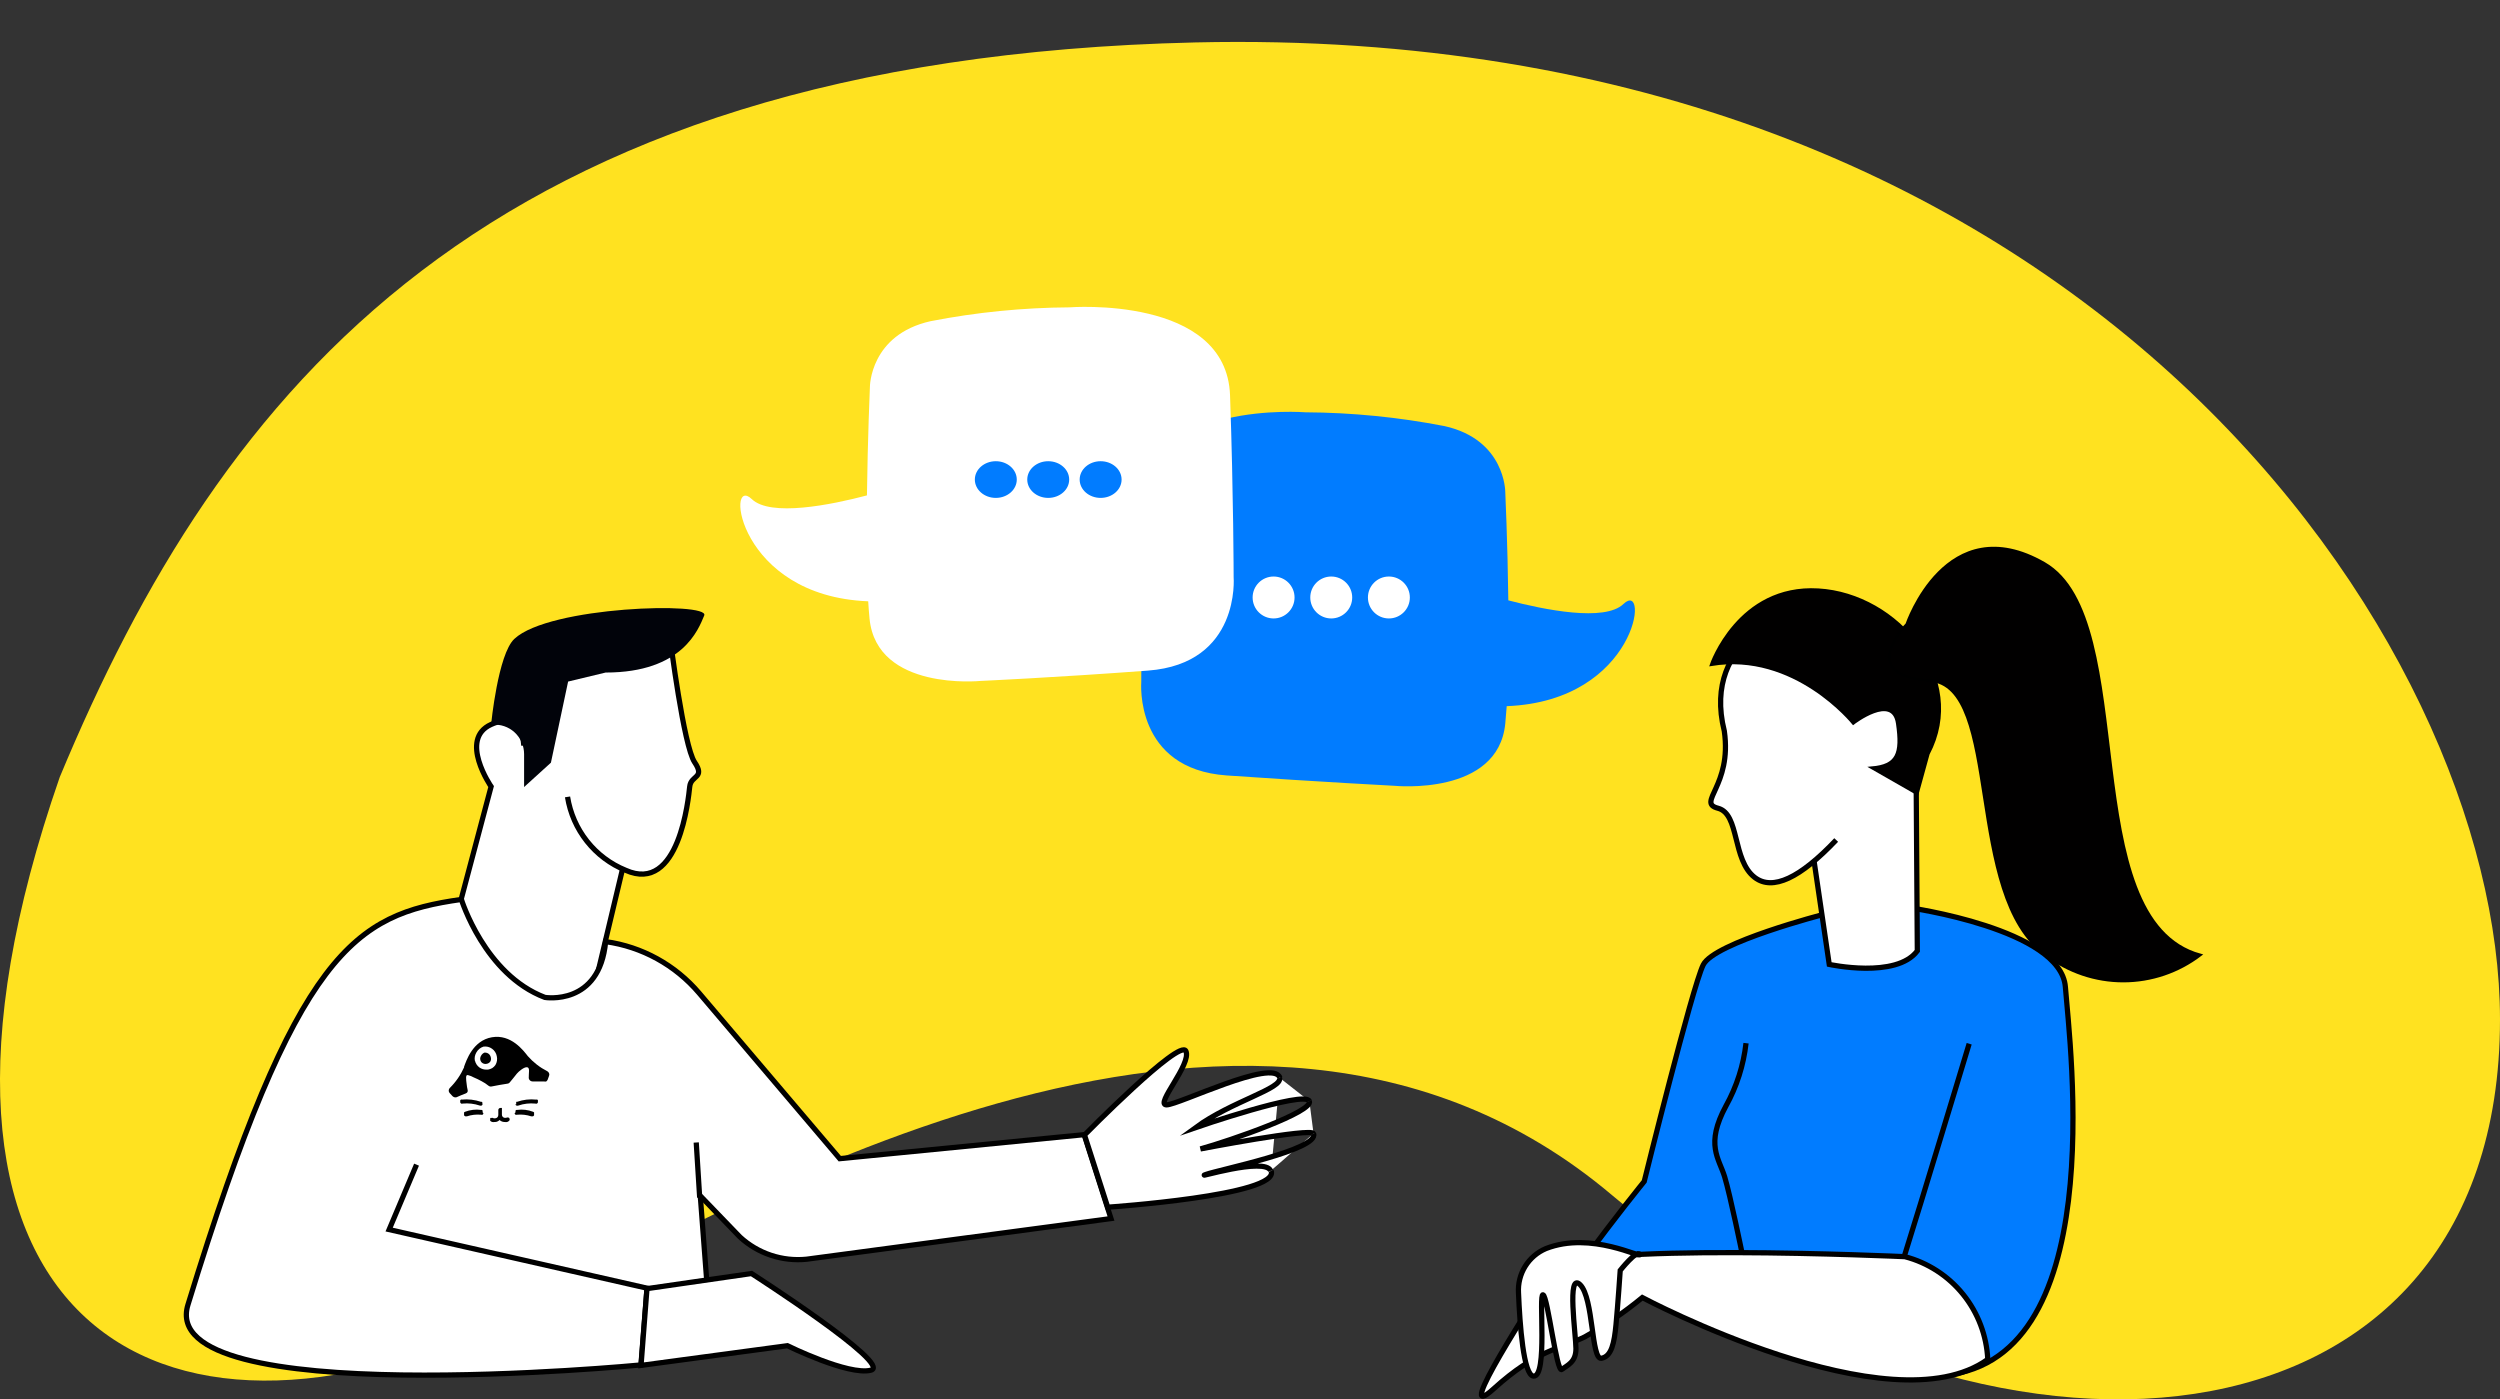 <svg width="477" height="267" viewBox="0 0 477 267" fill="none" xmlns="http://www.w3.org/2000/svg">
<rect x="0" y="0" width="477" height="267" fill="#333333" stroke="none"/>
<path d="M228.046 8.096C92.539 11.255 42.118 74.443 11.393 148.294C-24.367 251.369 29.512 283.752 97.266 251.369C135.313 233.184 237.105 168.435 307.616 228.068C378.127 287.702 477 280.593 477 194.5C477 123.059 397.429 4.147 228.046 8.096Z" fill="#FFE220"/>
<path d="M132.839 217.988L135.786 256.761L55.697 252.289L64.517 212.04L86.966 196.454L132.839 217.988Z" fill="white" stroke="black" stroke-miterlimit="10"/>
<path d="M126.257 119.6C125.548 119.376 101.327 128.052 101.327 128.052L95.986 144.107L85.504 180.936C85.504 180.936 94.811 198.131 111.587 195.984L122.069 152.045" fill="white"/>
<path d="M99.93 142.274C99.93 142.274 99.93 135.409 93.703 138.227C87.476 141.044 93.703 150.078 93.703 150.078L85.504 180.936C85.504 180.936 92.706 198.824 111.587 195.985L119.365 163.36" fill="white"/>
<path d="M99.93 142.274C99.93 142.274 99.93 135.409 93.703 138.227C87.476 141.044 93.703 150.078 93.703 150.078L85.504 180.936C85.504 180.936 92.706 198.824 111.587 195.985L119.365 163.36" stroke="black" stroke-miterlimit="10"/>
<path d="M127.875 121.903C127.875 121.903 130.446 142.341 132.529 145.427C134.612 148.513 131.842 147.864 131.598 150.078C131.354 152.292 129.604 170.65 119.365 166.044C116.479 164.872 113.942 162.968 112 160.515C110.059 158.063 108.779 155.145 108.285 152.046" fill="white"/>
<path d="M127.875 121.903C127.875 121.903 130.446 142.341 132.529 145.427C134.612 148.513 131.842 147.864 131.598 150.078C131.354 152.292 129.604 170.65 119.365 166.044C116.479 164.872 113.942 162.968 112 160.515C110.059 158.063 108.779 155.145 108.285 152.046" stroke="black" stroke-miterlimit="10"/>
<path d="M93.703 138.226C93.703 138.226 95.011 124.81 98.135 121.903C104.783 115.642 135.476 114.792 134.368 117.431C133.26 120.069 130.268 128.321 115.554 128.321L108.396 130.042L105.116 145.516L99.997 150.167V143.884C99.997 143.101 99.835 142.327 99.522 141.611C99.208 140.895 98.75 140.254 98.176 139.727C97.602 139.201 96.925 138.801 96.189 138.554C95.454 138.307 94.674 138.219 93.903 138.293L93.703 138.226Z" fill="#01030A"/>
<path d="M79.477 222.214L74.248 234.602L123.444 245.782L122.292 260.429C122.292 260.429 29.527 269.373 35.865 248.935C56.63 181.159 67.732 174.496 88.032 171.611C88.032 171.611 92.464 185.945 103.965 190.305C103.965 190.305 114.403 192.027 115.555 179.661C122.491 180.623 128.837 184.115 133.394 189.478L160.231 221.073L206.857 216.49L211.976 232.5L153.893 240.259C151.596 240.492 149.276 240.233 147.085 239.501C144.893 238.769 142.879 237.58 141.173 236.011L133.394 227.938" fill="white"/>
<path d="M79.477 222.214L74.248 234.602L123.444 245.782L122.292 260.429C122.292 260.429 29.527 269.373 35.865 248.935C56.63 181.159 67.732 174.496 88.032 171.611C88.032 171.611 92.464 185.945 103.965 190.305C103.965 190.305 114.403 192.027 115.555 179.661C122.491 180.623 128.837 184.115 133.394 189.478L160.231 221.073L206.857 216.49L211.976 232.5L153.893 240.259C151.596 240.492 149.276 240.233 147.085 239.501C144.893 238.769 142.879 237.58 141.173 236.011L133.394 227.938" stroke="black" stroke-miterlimit="10"/>
<path d="M123.443 245.872L143.387 242.987C143.387 242.987 170.445 260.361 166.168 261.435C161.891 262.508 150.235 256.761 150.235 256.761L122.312 260.518L123.443 245.872Z" fill="white" stroke="black" stroke-miterlimit="10"/>
<path d="M242.534 223.399C244.329 228.095 211.354 230.331 211.354 230.331L206.922 216.557C206.922 216.557 225.138 198.042 226.268 200.546C227.398 203.051 220.285 210.81 222.567 210.81C224.85 210.81 242.955 201.866 244.196 205.622" fill="white"/>
<path d="M242.534 223.399C244.329 228.095 211.354 230.331 211.354 230.331L206.922 216.557C206.922 216.557 225.138 198.042 226.268 200.546C227.398 203.051 220.285 210.81 222.567 210.81C224.85 210.81 242.955 201.866 244.196 205.622" stroke="black" stroke-miterlimit="10"/>
<path d="M250.623 216.288C251.798 219.329 232.562 223.175 230.058 224.092C227.554 225.009 241.404 220.671 242.446 223.399" fill="white"/>
<path d="M250.623 216.288C251.798 219.329 232.562 223.175 230.058 224.092C227.554 225.009 241.404 220.671 242.446 223.399" stroke="black" stroke-miterlimit="10"/>
<path d="M249.826 210.094C250.668 212.107 234.845 217.607 229.039 219.217C229.039 219.217 250.18 215.148 250.624 216.288" fill="white"/>
<path d="M249.826 210.094C250.668 212.107 234.845 217.607 229.039 219.217C229.039 219.217 250.18 215.148 250.624 216.288" stroke="black" stroke-miterlimit="10"/>
<path d="M244.13 205.622C244.817 207.702 235.022 210.094 228.107 215.148C228.107 215.148 248.938 207.97 249.825 210.094" fill="white"/>
<path d="M244.13 205.622C244.817 207.702 235.022 210.094 228.107 215.148C228.107 215.148 248.938 207.97 249.825 210.094" stroke="black" stroke-miterlimit="10"/>
<path d="M132.84 217.988L133.5 228.5" stroke="black" stroke-miterlimit="10"/>
<path d="M93.527 213.27C93.521 213.314 93.521 213.359 93.527 213.404C93.518 213.456 93.518 213.509 93.527 213.56C93.515 213.612 93.515 213.665 93.527 213.717C93.512 213.76 93.512 213.808 93.527 213.851C93.638 213.959 93.776 214.036 93.926 214.075C94.072 214.109 94.223 214.109 94.369 214.075H94.502C94.656 214.072 94.808 214.033 94.945 213.963C95.084 213.894 95.211 213.803 95.322 213.694C95.556 213.922 95.862 214.057 96.186 214.075H96.319C96.465 214.109 96.617 214.109 96.762 214.075C96.904 214.031 97.033 213.955 97.139 213.851C97.18 213.815 97.211 213.77 97.23 213.719C97.249 213.669 97.256 213.614 97.25 213.56C97.239 213.451 97.192 213.349 97.117 213.27C97.034 213.231 96.943 213.211 96.851 213.211C96.759 213.211 96.669 213.231 96.585 213.27C96.468 213.291 96.348 213.291 96.231 213.27C96.1 213.243 95.983 213.172 95.898 213.068C95.812 212.961 95.765 212.827 95.765 212.688V211.682C95.778 211.631 95.778 211.577 95.765 211.525V211.391H95.632H95.477C95.422 211.39 95.367 211.401 95.317 211.424C95.267 211.447 95.224 211.482 95.189 211.525C95.149 211.561 95.118 211.606 95.098 211.657C95.079 211.708 95.072 211.762 95.078 211.816V212.755C95.074 212.903 95.019 213.045 94.923 213.158C94.833 213.266 94.707 213.338 94.569 213.359C94.438 213.392 94.301 213.392 94.17 213.359C93.948 213.247 93.815 213.247 93.66 213.359" fill="black"/>
<path d="M92.44 200.837C92.165 200.949 91.937 201.154 91.797 201.418C91.723 201.535 91.67 201.663 91.642 201.798C91.609 201.931 91.609 202.069 91.642 202.201C91.664 202.338 91.717 202.468 91.797 202.581C91.87 202.693 91.969 202.785 92.085 202.849C92.193 202.917 92.314 202.963 92.44 202.984C92.564 203.007 92.692 203.007 92.816 202.984C93.096 202.947 93.35 202.803 93.526 202.581C93.6 202.467 93.651 202.339 93.674 202.204C93.697 202.069 93.692 201.931 93.659 201.798C93.615 201.531 93.482 201.286 93.282 201.105C93.076 200.933 92.818 200.838 92.55 200.837H92.44Z" fill="black"/>
<path d="M88.563 203.61C87.898 205.108 86.958 206.467 85.793 207.612C85.679 207.742 85.616 207.909 85.615 208.082C85.612 208.256 85.675 208.424 85.793 208.551L86.347 209.155C86.449 209.248 86.57 209.317 86.701 209.356C86.832 209.39 86.969 209.39 87.1 209.356C87.676 209.088 88.252 208.864 88.829 208.641C88.984 208.592 89.118 208.489 89.205 208.35C89.258 208.19 89.258 208.018 89.205 207.858C89.13 207.557 89.079 207.251 89.05 206.941C88.917 205.913 88.762 204.907 89.361 205.153C89.71 205.24 90.045 205.375 90.358 205.555C90.881 205.772 91.391 206.018 91.887 206.293C92.359 206.536 92.805 206.828 93.216 207.165C93.301 207.232 93.4 207.278 93.505 207.299C93.599 207.321 93.698 207.321 93.793 207.299L95.322 207.009L96.829 206.763C96.91 206.756 96.99 206.733 97.062 206.695C97.135 206.656 97.198 206.603 97.25 206.539C97.493 206.293 98.269 205.264 98.624 204.84C98.978 204.415 100.042 203.52 100.596 203.632C101.15 203.744 100.862 204.683 100.884 205.712C100.91 205.885 100.996 206.044 101.128 206.159C101.256 206.273 101.422 206.337 101.593 206.338C102.657 206.338 103.455 206.338 103.809 206.338C103.946 206.382 104.093 206.382 104.23 206.338C104.342 206.247 104.433 206.132 104.496 206.002L104.762 205.264C104.795 205.187 104.812 205.103 104.812 205.018C104.812 204.934 104.795 204.85 104.762 204.772C104.696 204.612 104.579 204.478 104.43 204.392C103.018 203.679 101.754 202.7 100.707 201.508C99.865 200.434 97.516 197.282 93.859 197.908C90.203 198.534 88.962 202.38 88.518 203.61H88.563ZM90.602 202.402C90.548 202.122 90.548 201.833 90.602 201.552C90.662 201.276 90.767 201.012 90.912 200.77C91.206 200.257 91.681 199.874 92.241 199.697C92.819 199.607 93.409 199.752 93.881 200.099C94.359 200.437 94.686 200.951 94.79 201.53C94.923 202.103 94.828 202.705 94.524 203.207C94.363 203.437 94.16 203.635 93.926 203.789C93.678 203.931 93.409 204.03 93.128 204.079H92.906C92.384 204.116 91.866 203.966 91.444 203.654C91.031 203.339 90.741 202.888 90.624 202.38" fill="black"/>
<path d="M98.49 210.721C98.477 210.662 98.477 210.601 98.49 210.542C98.482 210.482 98.482 210.422 98.49 210.363V210.229H98.645C99.819 209.82 101.066 209.675 102.301 209.804C102.358 209.781 102.422 209.781 102.479 209.804C102.479 209.804 102.59 209.804 102.634 209.938V210.139C102.645 210.206 102.645 210.274 102.634 210.34C102.593 210.428 102.533 210.505 102.457 210.564C102.356 210.597 102.247 210.597 102.146 210.564C101.046 210.454 99.935 210.583 98.889 210.944C98.774 210.987 98.649 210.987 98.534 210.944C98.434 210.891 98.356 210.804 98.312 210.698" fill="black"/>
<path d="M98.357 212.241C98.344 212.182 98.344 212.121 98.357 212.062C98.346 212.011 98.346 211.957 98.357 211.906L98.49 211.771H98.667C99.7 211.631 100.752 211.754 101.725 212.129L101.903 212.241C101.913 212.3 101.913 212.361 101.903 212.42C101.913 212.486 101.913 212.554 101.903 212.621C101.912 212.68 101.912 212.741 101.903 212.8C101.851 212.889 101.774 212.959 101.681 213.001H101.371C100.501 212.71 99.58 212.603 98.667 212.688C98.566 212.719 98.458 212.719 98.357 212.688C98.265 212.616 98.203 212.513 98.18 212.398" fill="black"/>
<path d="M92.042 210.72C92.054 210.661 92.054 210.6 92.042 210.541C92.049 210.482 92.049 210.422 92.042 210.363L91.931 210.228H91.776C90.6 209.83 89.354 209.685 88.119 209.804C88.062 209.781 87.999 209.781 87.942 209.804L87.809 209.938V210.139C87.798 210.206 87.798 210.274 87.809 210.34C87.849 210.428 87.91 210.505 87.986 210.564C88.079 210.596 88.181 210.596 88.274 210.564C89.382 210.455 90.5 210.585 91.554 210.944C91.662 210.977 91.778 210.977 91.886 210.944C91.989 210.883 92.067 210.788 92.108 210.676" fill="black"/>
<path d="M92.086 212.241C92.098 212.182 92.098 212.121 92.086 212.062C92.097 212.01 92.097 211.957 92.086 211.906C92.086 211.906 92.086 211.906 91.953 211.771H91.776C90.743 211.632 89.692 211.755 88.718 212.129L88.54 212.241C88.528 212.3 88.528 212.361 88.54 212.42C88.53 212.486 88.53 212.554 88.54 212.621V212.8C88.6 212.89 88.684 212.96 88.784 213.001H89.072C89.942 212.71 90.863 212.603 91.776 212.688C91.877 212.719 91.985 212.719 92.086 212.688C92.167 212.61 92.221 212.508 92.241 212.397" fill="black"/>
<path d="M318.253 242.183C318.253 242.183 306.596 246.517 298.131 250.787C289.667 255.057 313.716 225.42 313.716 225.42C313.716 225.42 322.873 188.343 324.974 184.094C327.074 179.845 348.077 174.434 348.077 174.434C348.077 174.434 350.577 184.263 364.124 173.166C364.124 173.166 393.234 177.245 394.075 188.322C394.915 199.399 402.98 261.229 369.522 262.497" fill="#017CFF"/>
<path d="M318.253 242.183C318.253 242.183 306.596 246.517 298.131 250.787C289.667 255.057 313.716 225.42 313.716 225.42C313.716 225.42 322.873 188.343 324.974 184.094C327.074 179.845 348.077 174.434 348.077 174.434C348.077 174.434 350.577 184.263 364.124 173.166C364.124 173.166 393.234 177.245 394.075 188.322C394.915 199.399 402.98 261.229 369.522 262.497" stroke="black" stroke-miterlimit="10"/>
<path d="M363.283 239.879C366.245 230.494 375.717 199.145 375.717 199.145" stroke="black" stroke-miterlimit="10"/>
<path d="M302.373 255.078C297.752 257.34 293.257 257.488 284.982 264.992C276.707 272.496 292.879 247.848 296.24 242.352C299.6 236.856 363.45 239.773 363.45 239.773C367.819 240.914 371.71 243.431 374.556 246.957C377.401 250.483 379.052 254.832 379.266 259.369C360.72 272.75 313.357 247.574 313.357 247.574C309.921 250.394 306.245 252.905 302.373 255.078Z" fill="white" stroke="black" stroke-miterlimit="10"/>
<path d="M334.865 118.227L365.488 131.607L365.824 181.431C361.812 186.8 349.021 184.01 349.021 184.01L345.472 159.849L334.865 118.227Z" fill="white" stroke="black" stroke-miterlimit="10"/>
<path d="M350.345 160.271C343.476 167.522 338.226 170.037 334.802 167.416C330.475 164.097 331.954 155.291 327.795 154.213C323.636 153.135 330.5 150 329.001 139.5C324.499 121.5 342.804 115.88 344.884 116.43" fill="white"/>
<path d="M350.345 160.271C343.476 167.522 338.226 170.037 334.802 167.416C330.475 164.097 331.954 155.291 327.795 154.213C323.636 153.135 330.5 150 329.001 139.5C324.499 121.5 342.804 115.88 344.884 116.43" stroke="black" stroke-miterlimit="10"/>
<path d="M365.824 151.477L367.924 143.846C375.485 129.535 362.148 113.407 346.921 112.519C331.693 111.631 326.484 126.83 326.484 126.83C342.489 124.166 353.6 138.033 353.6 138.033C353.6 138.033 361.161 132.199 362.001 138.033C362.841 143.867 362.001 146.066 357.107 146.489L365.824 151.477Z" fill="#010000" stroke="black" stroke-width="0.5" stroke-miterlimit="10"/>
<path d="M368.155 129.832C382.332 130.762 374.456 171.01 390.419 182.213C394.649 185.44 399.812 187.186 405.121 187.186C410.429 187.186 415.592 185.44 419.823 182.213C395.375 175.491 408.712 118.226 390.04 107.488C371.368 96.749 363.807 119.114 363.807 119.114C363.807 119.114 353.999 128.923 368.155 129.832Z" fill="#010000" stroke="black" stroke-width="0.5" stroke-miterlimit="10"/>
<path d="M294.958 238.23C293.323 238.92 291.941 240.104 291.004 241.619C290.067 243.134 289.621 244.905 289.729 246.686C289.981 252.753 290.674 262.392 292.585 262.561C295.357 262.815 293.509 246.707 294.412 247.045C295.315 247.383 296.996 262.096 298.004 261.293C299.012 260.489 300.692 259.94 300.692 257.34C300.692 254.74 298.907 242.543 301.49 245.121C304.074 247.7 303.591 259.496 305.544 259.158C307.497 258.819 308.001 256.219 308.337 252.71C308.674 249.201 309.136 242.395 309.136 242.395C309.136 242.395 312.307 238.399 312.853 239.329C313.399 240.26 303.612 234.827 294.958 238.23Z" fill="white" stroke="black" stroke-miterlimit="10"/>
<path d="M332.365 238.991C332.365 238.991 330.139 228.105 329.068 224.553C327.997 221.002 325.308 218.423 329.32 211.004C331.371 207.31 332.67 203.243 333.142 199.039" stroke="black" stroke-miterlimit="10"/>
<g clip-path="url(#clip0_73_187)">
<path d="M309.769 115.228C306.208 118.695 294.636 116.34 287.788 114.548C287.651 103.583 287.206 93.845 287.206 93.845C287.206 93.845 287.206 83.892 275.634 81.304C266.886 79.6 257.988 78.717 249.065 78.667C249.065 78.667 219.108 76.311 218.423 95.454C217.738 114.598 217.755 130.141 217.755 130.141C217.755 130.141 216.386 146.73 234.086 147.958C251.787 149.185 266.099 149.932 266.099 149.932C266.099 149.932 285.854 151.922 287.206 138.054C287.309 137.026 287.394 135.881 287.48 134.736C312.473 133.758 314.819 110.417 309.769 115.228Z" fill="#017CFF"/>
<path d="M143.433 95.22C146.993 98.671 158.565 96.332 165.413 94.523C165.55 83.558 165.978 73.821 165.978 73.821C165.978 73.821 165.978 63.867 177.567 61.28C186.287 59.579 195.156 58.696 204.05 58.642C204.05 58.642 234.025 56.303 234.693 75.43C235.36 94.557 235.378 110.117 235.378 110.117C235.378 110.117 236.747 126.623 219.029 127.95C201.311 129.277 187.034 129.924 187.034 129.924C187.034 129.924 167.279 131.898 165.909 118.046C165.807 117.001 165.721 115.857 165.653 114.728C140.711 113.733 138.365 90.409 143.433 95.22Z" fill="white"/>
<path d="M190 95C192.209 95 194 93.433 194 91.5C194 89.567 192.209 88 190 88C187.791 88 186 89.567 186 91.5C186 93.433 187.791 95 190 95Z" fill="#017CFF"/>
<path d="M243 118C245.209 118 247 116.209 247 114C247 111.791 245.209 110 243 110C240.791 110 239 111.791 239 114C239 116.209 240.791 118 243 118Z" fill="white"/>
<path d="M200 95C202.209 95 204 93.433 204 91.5C204 89.567 202.209 88 200 88C197.791 88 196 89.567 196 91.5C196 93.433 197.791 95 200 95Z" fill="#017CFF"/>
<path d="M254 118C256.209 118 258 116.209 258 114C258 111.791 256.209 110 254 110C251.791 110 250 111.791 250 114C250 116.209 251.791 118 254 118Z" fill="white"/>
<path d="M210 95C212.209 95 214 93.433 214 91.5C214 89.567 212.209 88 210 88C207.791 88 206 89.567 206 91.5C206 93.433 207.791 95 210 95Z" fill="#017CFF"/>
<path d="M265 118C267.209 118 269 116.209 269 114C269 111.791 267.209 110 265 110C262.791 110 261 111.791 261 114C261 116.209 262.791 118 265 118Z" fill="white"/>
</g>
<defs>
<clipPath id="clip0_73_187">
<rect width="174.407" height="95.12" fill="white" transform="translate(137.537 54.928)"/>
</clipPath>
</defs>
</svg>
